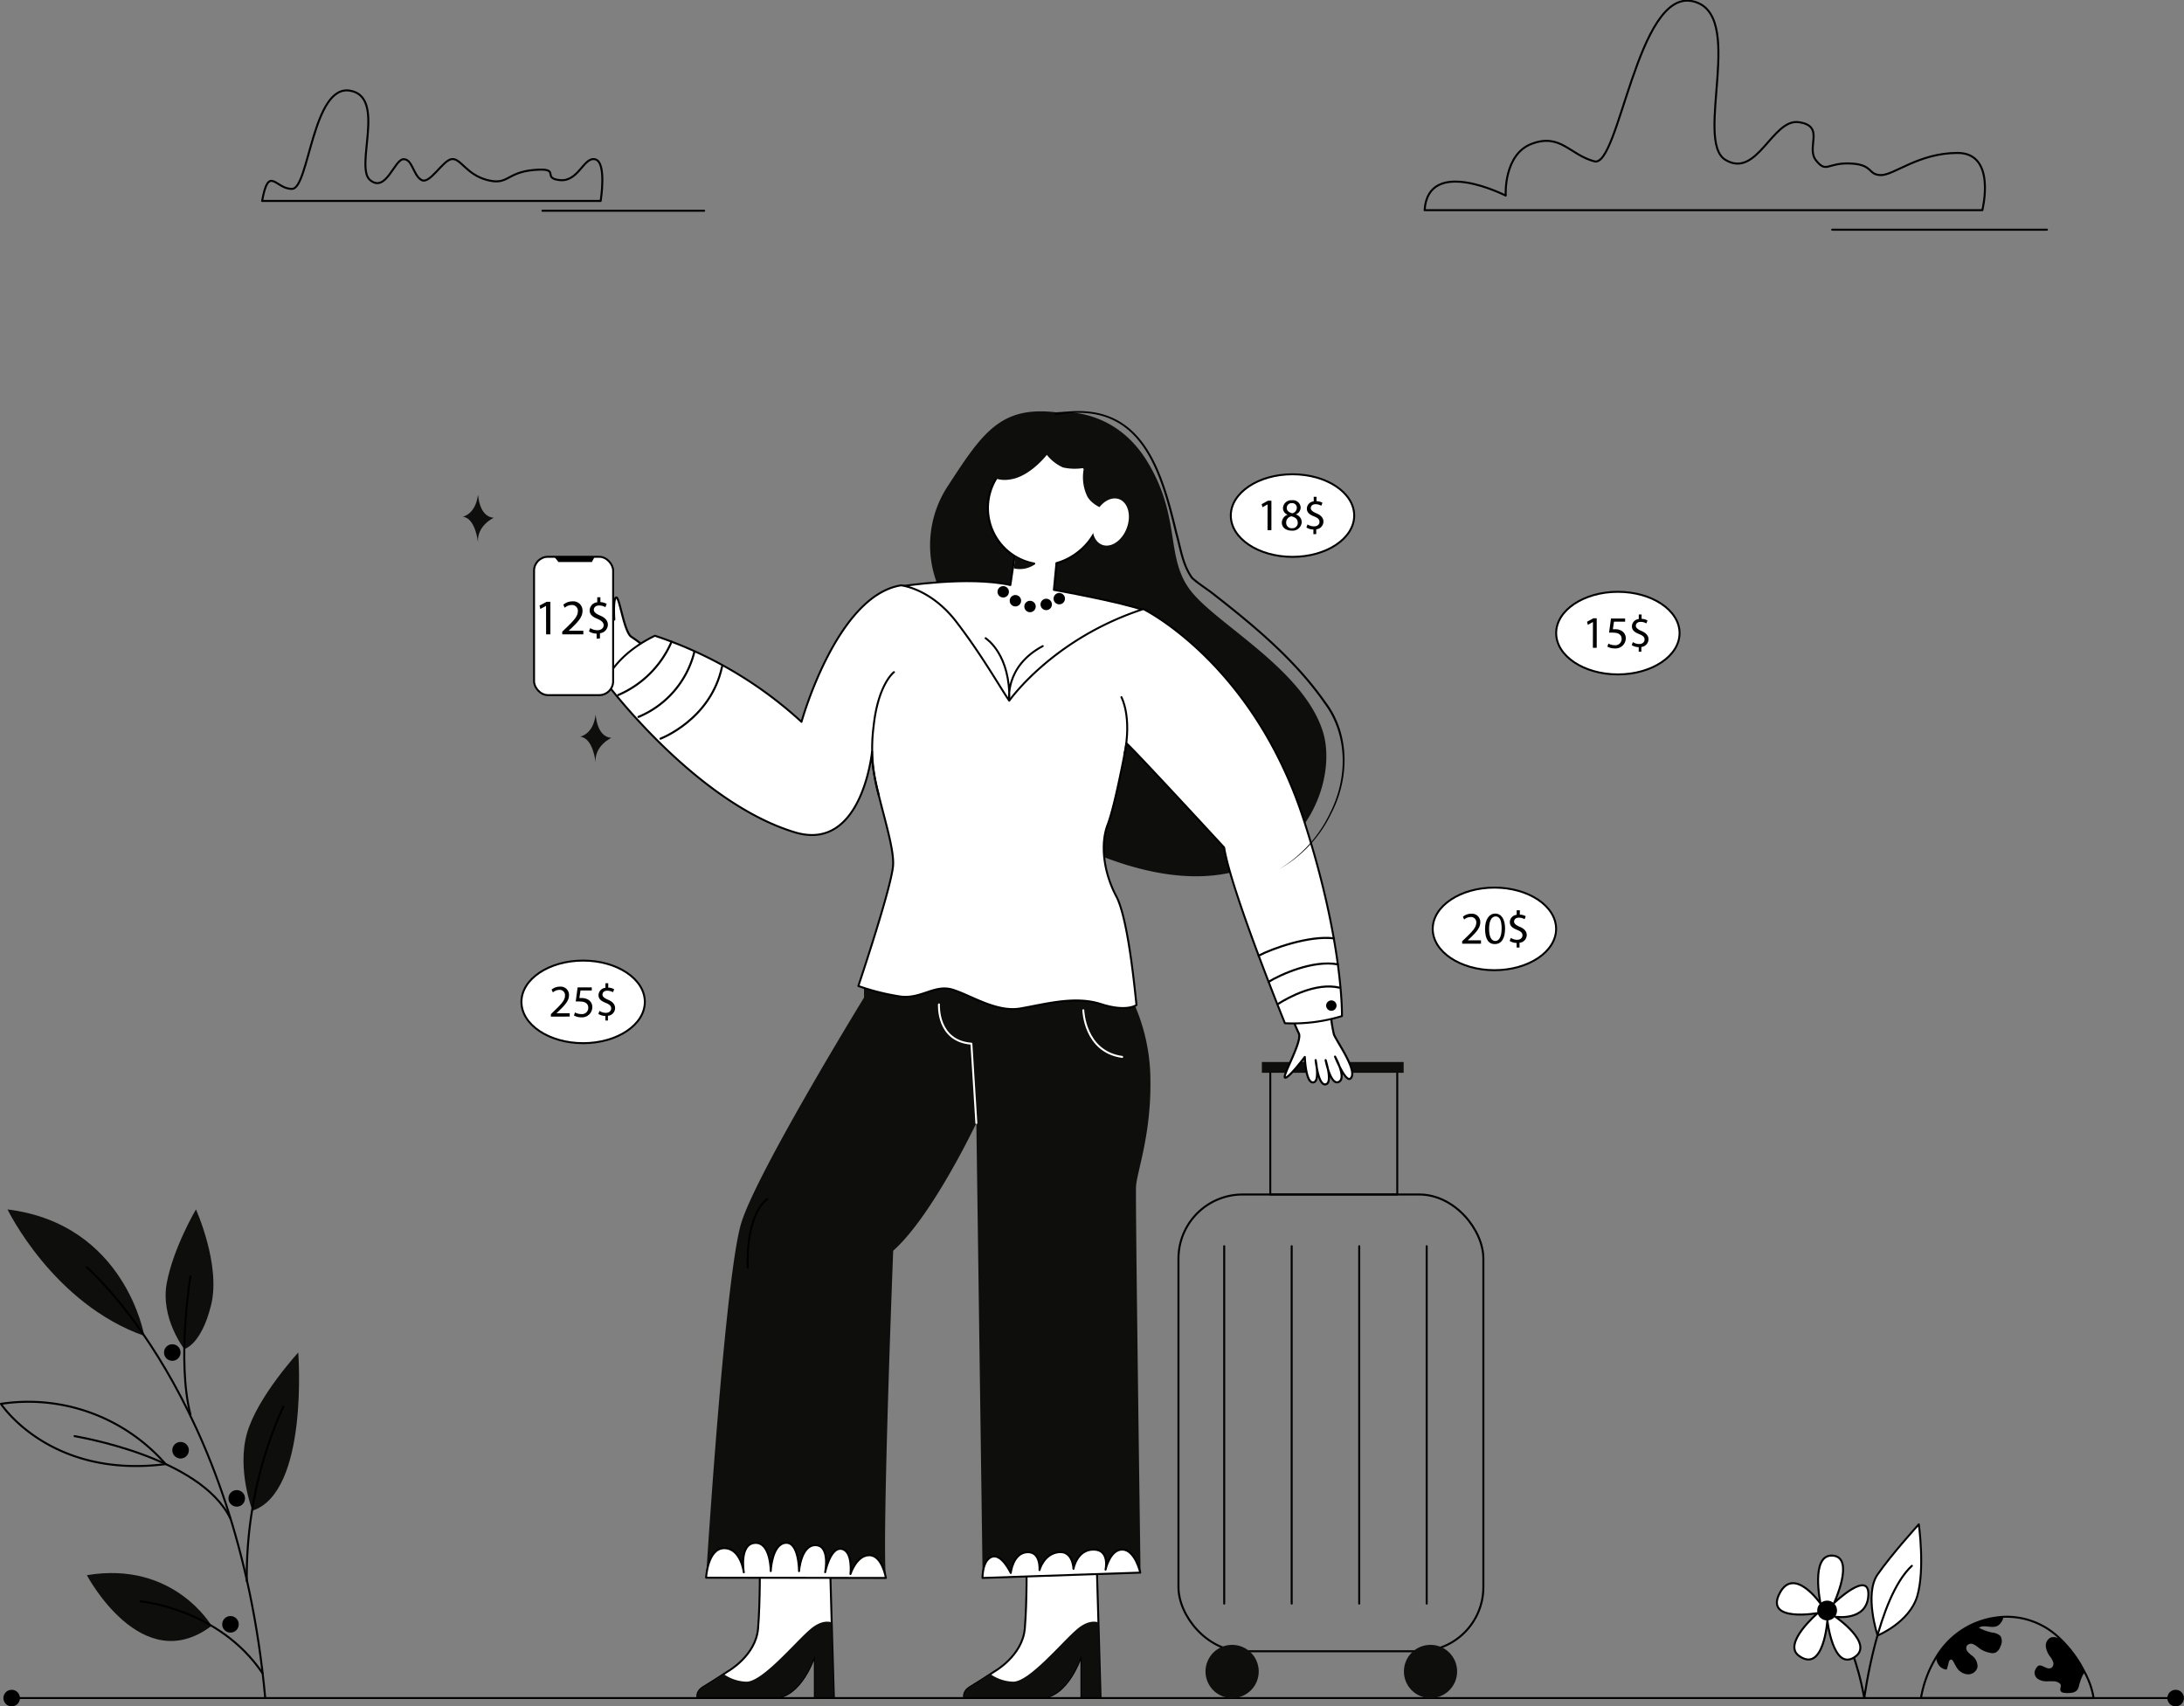 <svg id="Layer_1" data-name="Layer 1" xmlns="http://www.w3.org/2000/svg" viewBox="0 0 347.97 271.9"><rect x="0" y="0" width="347.97" height="271.9" fill="#808080" stroke="none"/><defs><style>.cls-1,.cls-10,.cls-5,.cls-6,.cls-9{fill:#fff;}.cls-1,.cls-10,.cls-2,.cls-5,.cls-7,.cls-8,.cls-9{stroke:#000;}.cls-1,.cls-10,.cls-2,.cls-4,.cls-5,.cls-7,.cls-8,.cls-9{stroke-linecap:round;stroke-linejoin:round;}.cls-1,.cls-2,.cls-4{stroke-width:0.31px;}.cls-2,.cls-4,.cls-7,.cls-8{fill:none;}.cls-3{fill:#0e0e0c;}.cls-4{stroke:#fff;}.cls-5,.cls-7{stroke-width:0.33px;}.cls-8,.cls-9{stroke-width:0.32px;}.cls-10{stroke-width:0.31px;}</style></defs><path class="cls-1" d="M317,309.23s-2.17-6.58,0-9.72,6.57-8,6.57-8,1,7.22-.25,11.44S317,309.23,317,309.23Z" transform="translate(-17.85 -48.63)"/><rect class="cls-2" x="202.39" y="170.1" width="20.23" height="20.23"/><rect class="cls-3" x="201.05" y="169.22" width="22.59" height="1.72"/><path class="cls-1" d="M147.68,319.2v-6.82s-2.09,6.82-6.66,6.82H129s-.36-1,.92-1.77c.88-.52,2.37-1.49,3.23-2.05l.66-.43s4.46-2.49,4.82-6.83.28-10.84.28-10.84l11.2,1,.25,8.85.35,12.06Z" transform="translate(-17.85 -48.63)"/><path class="cls-3" d="M147.68,319.2v-6.82s-2.09,6.82-6.66,6.82H129s-.36-1,.92-1.77c.88-.52,2.37-1.49,3.23-2.05a6.68,6.68,0,0,0,3.63,1.21c2.57,0,7.71-6.26,10.16-8.35,1.58-1.35,2.77-1.31,3.42-1.1l.35,12.06Z" transform="translate(-17.85 -48.63)"/><path class="cls-1" d="M190.15,319.2v-6.82s-2.08,6.82-6.66,6.82h-12s-.36-1,.93-1.77c.87-.52,2.37-1.49,3.23-2.05l.66-.43s4.45-2.49,4.82-6.83.28-10.84.28-10.84l11.19,1,.26,8.85.34,12.06Z" transform="translate(-17.85 -48.63)"/><path class="cls-3" d="M190.15,319.2v-6.82s-2.08,6.82-6.66,6.82h-12s-.36-1,.93-1.77c.87-.52,2.37-1.49,3.23-2.05a6.65,6.65,0,0,0,3.63,1.21c2.57,0,7.7-6.26,10.15-8.35,1.58-1.35,2.78-1.31,3.43-1.1l.34,12.06Z" transform="translate(-17.85 -48.63)"/><line class="cls-2" x1="2.65" y1="270.57" x2="346.51" y2="270.57"/><path class="cls-3" d="M159,300.06s-17.94-2.41-28.66,0c0,0,3-48.4,5.66-56.71s19.51-35.76,19.51-35.76V203.8l35.27-1.51,6.75,4.22a30.17,30.17,0,0,1,3.61,14.32c.12,8.67-2.17,14.57-2.29,16.86s.72,61.52.72,61.52-12.88-1.8-25.16.85l-1-72.48s-7,14.8-13.25,20.34C160.16,247.92,158.36,293.8,159,300.06Z" transform="translate(-17.85 -48.63)"/><path class="cls-1" d="M159,300.06s-.6-3.62-2.65-3.62-3,3-3,3,.42-3.63-1.39-4-2.64,3.71-2.64,3.71.84-4.25-1.51-4.31-2.65,4.14-2.65,4.14,0-4.74-2.17-4.51-2.34,4.5-2.34,4.5,0-4.67-2.53-4.49-1.76,4.69-1.76,4.69-.47-3.85-3.12-3.85-2.89,4.7-2.89,4.7Z" transform="translate(-17.85 -48.63)"/><path class="cls-1" d="M199.53,299.21s-.84-3.61-2.83-3.67-2.71,3.2-2.71,3.2.73-3.2-1.92-3.2-3.19,3.07-3.19,3.07-.06-2.95-2.41-2.65-3,2.85-3,2.85.25-3-2-2.85-2.58,3.31-2.58,3.31-1.45-3.13-3-2.58-1.5,3.37-1.5,3.37Z" transform="translate(-17.85 -48.63)"/><path class="cls-4" d="M167.45,208.67s-.37,5.84,5.17,6.26l.79,12.65" transform="translate(-17.85 -48.63)"/><path class="cls-4" d="M190.45,209.6s.17,6.6,6.19,7.44" transform="translate(-17.85 -48.63)"/><path class="cls-2" d="M140.11,239.68s-3.37,2-3.13,10.89" transform="translate(-17.85 -48.63)"/><path class="cls-3" d="M167.31,142A17.17,17.17,0,0,1,169,125.87c5.45-8.4,8.37-12.57,17.11-11.54,0,0,9-1.22,14.52,7.82s2.76,15.43,7.06,20.77,17.77,12.4,20.91,22.22-6.32,31.24-35.33,19.88S167.31,142,167.31,142Z" transform="translate(-17.85 -48.63)"/><path class="cls-1" d="M161.41,142.06s10.75-1.71,17.42-.21l.84-5.65,6.63.86-.54,5.56s10.55,1.88,14.49,3.29c0,0-20.28,14.63-21.56,18.78C178.69,164.69,167.74,143,161.41,142.06Z" transform="translate(-17.85 -48.63)"/><circle cx="159.84" cy="94.3" r="0.91"/><circle cx="161.78" cy="95.72" r="0.91"/><circle cx="164.11" cy="96.64" r="0.91"/><circle cx="168.77" cy="95.39" r="0.91"/><circle cx="166.69" cy="96.31" r="0.91"/><path class="cls-5" d="M182.62,138.43a9,9,0,1,1,10.63-8.83c0,4.13-3.27,7.71-7.07,8.76" transform="translate(-17.85 -48.63)"/><path class="cls-3" d="M175.28,124.06s1.19,1.58,4.09.85,5.27-3.8,5.27-3.8a6.87,6.87,0,0,0,2.56,2,8.44,8.44,0,0,0,3.35.08,7.09,7.09,0,0,0,.46,4.38c1,2.27,6,3.6,7.27,2s-1.93-9.56-8.3-11.23-10.69-2-12.53-.09S175.28,124.06,175.28,124.06Z" transform="translate(-17.85 -48.63)"/><ellipse class="cls-6" cx="194.82" cy="131.82" rx="3.88" ry="2.74" transform="translate(-14.14 220.33) rotate(-69.75)"/><path class="cls-3" d="M179.37,139.19a4.13,4.13,0,0,0,3.34-.63,9.92,9.92,0,0,1-3.08-1.2Z" transform="translate(-17.85 -48.63)"/><path class="cls-2" d="M174.88,150.32c.2.13,4,2.67,3.77,10,0,0-.81-5.47,5.34-8.74" transform="translate(-17.85 -48.63)"/><path class="cls-5" d="M116.58,156.58a22.54,22.54,0,0,0-3-3.84c-1-.8-6.43-3.9-6.87-4.9s5.62,2.08,5.62,2.08-5.05-3.37-5-4.66,5.09,3,5.09,3-5.22-4.15-4.85-5.11,6.39,4.6,6.39,4.6-4.05-4.5-3.82-5.4,5.58,5,5.58,5-.22-3.45.32-3.52,1.24,5.63,2.45,6.3a23.81,23.81,0,0,1,3.39,2.73Z" transform="translate(-17.85 -48.63)"/><path class="cls-5" d="M229.79,208.65a23,23,0,0,0,.59,4.81c.49,1.22,3.87,5.84,2.66,7-.78.78-2.48-3.47-2.48-3.47s1.76,3.19.72,3.95c-1.38,1-2.22-3.39-2.22-3.39s1.07,3.32.16,3.8c-1.31.68-1.75-3.8-1.75-3.8s.64,3.13-.22,3.5c-1.36.58-1.51-4-1.51-4s-2.64,3.51-3.15,3.29,2.88-5.9,2.18-7.09a24,24,0,0,1-1.52-4.08Z" transform="translate(-17.85 -48.63)"/><path class="cls-1" d="M114.33,157.29s1.36-4.19,7.86-7.36a64.44,64.44,0,0,1,23.36,13.72s5.6-20.13,15.86-21.75c0,0,4.71.46,8.81,5.81s6.85,10.26,8.43,12.57c0,0,6.92-9.9,21.37-14.6,0,0,17.41,8.52,25.51,33.45,6.39,19.66,6.13,31.4,6.13,31.4a26.55,26.55,0,0,1-9.09,1.14s-8.64-21.3-9.68-28c0,0-14.18-15.39-15.55-16.59,0,0-1.8,9.84-3,12.92s-.68,7.61,1.37,11.46,3.13,17,3.22,17.3c0,0-1.53,1.2-5.7-.15s-9,.06-12.83.71-7.89-2.12-10.78-3-5,1.54-8.34,1.09a36.81,36.81,0,0,1-6.67-1.67s5.13-15.27,5.52-19.05-3.53-13.35-3.34-18.29h0s-1.56,16-12.2,12.88C128.66,176.53,114.33,157.29,114.33,157.29Z" transform="translate(-17.85 -48.63)"/><path class="cls-7" d="M116.34,159.38a16.21,16.21,0,0,0,8.51-8.5" transform="translate(-17.85 -48.63)"/><path class="cls-7" d="M119.58,162.86a15.16,15.16,0,0,0,8.88-10.28" transform="translate(-17.85 -48.63)"/><path class="cls-7" d="M123.08,166.33s8-3,9.81-11.47" transform="translate(-17.85 -48.63)"/><path class="cls-7" d="M218.39,200.91c2.07-1.11,8.06-3.27,12-2.76" transform="translate(-17.85 -48.63)"/><path class="cls-7" d="M220,205.06c1.76-1.09,7-3.51,11-2.77" transform="translate(-17.85 -48.63)"/><path class="cls-7" d="M221.56,208.55c1.58-1,6-3.42,9.67-2.55" transform="translate(-17.85 -48.63)"/><circle cx="212.12" cy="160.23" r="0.83"/><path d="M186,114.48c13.5-2.44,16.85,8.28,19.41,19,.69,2.42,1,5.08,2.5,7.14,1.1,1,2.49,1.81,3.65,2.76,6.45,5.05,12.87,10.42,17.58,17.19,3.82,5.08,3.7,12.16.83,17.65a20.2,20.2,0,0,1-8.29,8.89,20.85,20.85,0,0,0,8.11-9c2.77-5.48,2.82-12.34-.93-17.37-4.68-6.74-11.08-12.09-17.5-17.11-1.21-1-2.54-1.74-3.7-2.81-1.54-2.12-1.88-4.84-2.57-7.28-2.53-10.54-5.73-21.2-19-18.79a.17.17,0,0,1-.21-.13.16.16,0,0,1,.13-.19Z" transform="translate(-17.85 -48.63)"/><path class="cls-2" d="M157.87,175.34a26.93,26.93,0,0,1-.83-11c.72-6.74,3.24-8.61,3.24-8.61" transform="translate(-17.85 -48.63)"/><path class="cls-2" d="M196.52,159.71s1.74,3.12.46,9.23" transform="translate(-17.85 -48.63)"/><rect class="cls-8" x="187.76" y="190.33" width="48.58" height="72.78" rx="10.22"/><circle class="cls-3" cx="214.16" cy="314.96" r="4.24" transform="translate(-176.63 343.66) rotate(-67.5)"/><circle class="cls-3" cx="227.92" cy="266.33" r="4.24"/><line class="cls-8" x1="195.05" y1="198.57" x2="195.05" y2="255.52"/><line class="cls-8" x1="205.8" y1="198.57" x2="205.8" y2="255.52"/><line class="cls-8" x1="216.56" y1="198.57" x2="216.56" y2="255.52"/><line class="cls-8" x1="227.31" y1="198.57" x2="227.31" y2="255.52"/><path class="cls-3" d="M58.07,289.34s-2.52-6.58-.86-12.36,8.16-12.84,8.16-12.84S67.08,286.38,58.07,289.34Z" transform="translate(-17.85 -48.63)"/><path class="cls-3" d="M47.21,263.58s-3.84-4.9-2.79-10.52,4.65-11.72,4.65-11.72,4,8.83,2.41,15.25S47.21,263.58,47.21,263.58Z" transform="translate(-17.85 -48.63)"/><path class="cls-3" d="M40.84,261.49s-3-17.82-21.79-20.15C19.05,241.34,26.28,256.35,40.84,261.49Z" transform="translate(-17.85 -48.63)"/><path class="cls-3" d="M51.56,307.69s-6-10.4-19.87-8.07C31.69,299.62,40.41,316.16,51.56,307.69Z" transform="translate(-17.85 -48.63)"/><path class="cls-8" d="M31.69,250.57s24,20.47,28.42,68.63" transform="translate(-17.85 -48.63)"/><path class="cls-8" d="M48.19,252s-2.21,13.44,0,22" transform="translate(-17.85 -48.63)"/><path class="cls-8" d="M63,272.73a65.84,65.84,0,0,0-5.83,27.84" transform="translate(-17.85 -48.63)"/><path class="cls-8" d="M29.73,277.46c.24.08,20,3.22,24.83,13.13" transform="translate(-17.85 -48.63)"/><path class="cls-8" d="M40.24,303.79s12.5,1.12,19.45,11.47" transform="translate(-17.85 -48.63)"/><path class="cls-8" d="M44.24,281.92A29.05,29.05,0,0,0,18,272.32S25.76,284.28,44.24,281.92Z" transform="translate(-17.85 -48.63)"/><circle cx="28.77" cy="231.08" r="1.32"/><circle cx="27.45" cy="215.51" r="1.32"/><circle cx="37.72" cy="238.75" r="1.32"/><circle cx="36.72" cy="258.82" r="1.32"/><path class="cls-8" d="M244.83,82.12h88.86S336,73,329.75,73s-10.19,3.61-12.28,3.53-1.12-1.69-4.81-1.85-3.78,1.61-5.46-.48,1.52-5.46-2.73-6.1-6.66,9.07-11.72,6,3.45-23.52-5.3-25.29-11.64,26.57-15.57,25.53-5.38-4.5-9.95-2.81-4.18,8.27-4.18,8.27S245.39,73.47,244.83,82.12Z" transform="translate(-17.85 -48.63)"/><line class="cls-8" x1="291.92" y1="36.6" x2="326.13" y2="36.6"/><path class="cls-8" d="M59.61,80.65h53.94s1-6.14-.85-6.63-2.65,3.62-5.66,3.31.37-2-4.09-1.62-4.09,2.49-7.46,1.61-4.22-3.5-5.66-3.34S86.34,78.07,85,77.31,83.57,73.93,82.12,74s-2.77,5.41-5.3,3.33S79.47,64,73.57,63.07s-6.5,15.53-9.15,15.65S60.69,74.75,59.61,80.65Z" transform="translate(-17.85 -48.63)"/><line class="cls-8" x1="86.43" y1="33.58" x2="112.19" y2="33.58"/><path class="cls-8" d="M351.42,319.2H323.91a18.52,18.52,0,0,1,2.35-6.37,13.07,13.07,0,0,1,9.57-6.45,11.51,11.51,0,0,1,1.15-.12,12.07,12.07,0,0,1,8.9,3.3A19.17,19.17,0,0,1,350,315.1,12.88,12.88,0,0,1,351.42,319.2Z" transform="translate(-17.85 -48.63)"/><path class="cls-8" d="M308.43,304.87s4.28,2.47,6.45,14.33c0,0,2.1-16,7.58-21.07" transform="translate(-17.85 -48.63)"/><path class="cls-3" d="M94,127.52c.06-.45,0,3.43,2.53,3.61,0,0-2.71,1.21-2.53,3.92,0,0-.36-3.92-2.47-4.1C91.53,131,93.58,130.65,94,127.52Z" transform="translate(-17.85 -48.63)"/><path class="cls-3" d="M112.74,162.58c.06-.45,0,3.43,2.53,3.62,0,0-2.71,1.2-2.53,3.91,0,0-.36-3.91-2.47-4.1C110.27,166,112.32,165.71,112.74,162.58Z" transform="translate(-17.85 -48.63)"/><path class="cls-9" d="M309,306.83s.89,8,4.27,5.89-3-6.48-3-6.48,5.05.8,5.26-3.41-5.46,1.22-5.46,1.22,3.38-7.3-.23-7.55-1.93,7.65-1.93,7.65-4.27-6.14-6.56-1.56,6.11,3.07,6.11,3.07-5.69,4.86-3,6.8C308.43,315.35,309,306.83,309,306.83Z" transform="translate(-17.85 -48.63)"/><circle cx="291.11" cy="256.62" r="1.58"/><path d="M350,315.1a3.2,3.2,0,0,0-.34.53,9.06,9.06,0,0,0-.57,1.61,1.63,1.63,0,0,1-.32.72,1.44,1.44,0,0,1-.89.4,4,4,0,0,1-1.2,0,.7.7,0,0,1-.49-.24c-.18-.27,0-.63,0-.94s-.54-.59-.94-.64a11.92,11.92,0,0,0-1.34,0,2.71,2.71,0,0,1-1.28-.33,1.23,1.23,0,0,1-.62-1.11,1.61,1.61,0,0,1,.35-.79.84.84,0,0,1,.27-.26.67.67,0,0,1,.5,0c.26.08.51.24.77.33a.92.92,0,0,0,.81,0,.84.84,0,0,0,.27-.89,2.94,2.94,0,0,0-.47-.87,3.35,3.35,0,0,1-.7-1.59,1.44,1.44,0,0,1,.76-1.47,1.54,1.54,0,0,1,.95,0l.36.1A19.17,19.17,0,0,1,350,315.1Z" transform="translate(-17.85 -48.63)"/><path d="M337,306.45a1.28,1.28,0,0,1-.17.46,1.8,1.8,0,0,1-.78.81c-.9.42-2.08-.28-2.91.27a7.66,7.66,0,0,0,2.16.78,2.09,2.09,0,0,1,1.28.55,1.67,1.67,0,0,1,0,1.62,1.68,1.68,0,0,1-.75,1,1.41,1.41,0,0,1-.93.05,4.39,4.39,0,0,1-1.73-.75,3.92,3.92,0,0,0-.95-.63.86.86,0,0,0-1,.25.83.83,0,0,0,.09.89,3.49,3.49,0,0,0,.68.65,2.12,2.12,0,0,1,.93,1.89,1.53,1.53,0,0,1-1.54,1.13,2.24,2.24,0,0,1-1.72-1c-.25-.36-.42-.76-.64-1.13a.6.6,0,0,0-.21-.21.34.34,0,0,0-.35.13.88.88,0,0,0-.14.36l-.23.89a.38.38,0,0,1-.08.17.31.31,0,0,1-.25,0,1.74,1.74,0,0,1-1.13-.87,2.66,2.66,0,0,1-.31-.95,13.07,13.07,0,0,1,9.57-6.45,11.51,11.51,0,0,1,1.15-.12A1.15,1.15,0,0,1,337,306.45Z" transform="translate(-17.85 -48.63)"/><rect class="cls-10" x="85.09" y="88.72" width="12.6" height="22.04" rx="2.21"/><path d="M104.85,145.17h0l-.91.49-.13-.54,1.13-.6h.6v5.19h-.68Z" transform="translate(-17.85 -48.63)"/><path d="M107.43,149.71v-.43l.55-.53c1.33-1.27,1.93-1.94,1.94-2.72a.93.93,0,0,0-1-1,1.76,1.76,0,0,0-1.1.44l-.22-.49a2.25,2.25,0,0,1,1.47-.53,1.46,1.46,0,0,1,1.59,1.51c0,1-.7,1.73-1.79,2.79l-.42.38v0h2.34v.58Z" transform="translate(-17.85 -48.63)"/><path d="M112.91,150.4v-.81a2.34,2.34,0,0,1-1.22-.35l.19-.53a2.17,2.17,0,0,0,1.15.34c.57,0,1-.33,1-.78s-.32-.72-.91-1c-.81-.32-1.32-.68-1.32-1.38a1.32,1.32,0,0,1,1.21-1.29v-.8h.5v.77a2.28,2.28,0,0,1,1,.28l-.2.53a1.92,1.92,0,0,0-1-.27c-.62,0-.85.37-.85.69s.3.62,1,.91,1.24.75,1.24,1.46a1.4,1.4,0,0,1-1.26,1.36v.83Z" transform="translate(-17.85 -48.63)"/><ellipse class="cls-1" cx="238.1" cy="148.01" rx="9.83" ry="6.58"/><path d="M250.81,199v-.39l.5-.48c1.2-1.14,1.74-1.75,1.75-2.46a.84.84,0,0,0-.93-.92,1.61,1.61,0,0,0-1,.4l-.2-.45a2.08,2.08,0,0,1,1.33-.48,1.33,1.33,0,0,1,1.44,1.37c0,.87-.63,1.57-1.62,2.52l-.38.35v0h2.11V199Z" transform="translate(-17.85 -48.63)"/><path d="M257.65,196.58c0,1.6-.59,2.48-1.64,2.48s-1.54-.86-1.55-2.41.68-2.45,1.63-2.45S257.65,195.09,257.65,196.58Zm-2.55.07c0,1.23.37,1.92,1,1.92s1-.76,1-2-.29-1.92-.95-1.92S255.1,195.37,255.1,196.65Z" transform="translate(-17.85 -48.63)"/><path d="M259.49,199.61v-.73a2.17,2.17,0,0,1-1.11-.32l.18-.49a1.86,1.86,0,0,0,1,.31c.51,0,.86-.29.86-.71s-.28-.64-.82-.86c-.74-.29-1.19-.62-1.19-1.25a1.18,1.18,0,0,1,1.09-1.16v-.73H260v.7a1.93,1.93,0,0,1,.94.25l-.18.48a1.71,1.71,0,0,0-.91-.25c-.56,0-.77.34-.77.63s.27.56.9.82,1.12.68,1.12,1.32a1.25,1.25,0,0,1-1.15,1.23v.76Z" transform="translate(-17.85 -48.63)"/><ellipse class="cls-1" cx="257.77" cy="100.88" rx="9.83" ry="6.58"/><path d="M271.65,147.74h0l-.82.45-.12-.49,1-.55h.54v4.7h-.61Z" transform="translate(-17.85 -48.63)"/><path d="M276.78,147.69H275l-.18,1.2.38,0a1.92,1.92,0,0,1,1,.25,1.34,1.34,0,0,1,.68,1.21,1.63,1.63,0,0,1-1.75,1.6,2.28,2.28,0,0,1-1.18-.29l.16-.48a2.2,2.2,0,0,0,1,.26,1,1,0,0,0,1.11-1c0-.61-.41-1-1.35-1a5.07,5.07,0,0,0-.65,0l.3-2.26h2.25Z" transform="translate(-17.85 -48.63)"/><path d="M278.94,152.47v-.73a2.08,2.08,0,0,1-1.11-.31l.18-.49a1.86,1.86,0,0,0,1,.31c.51,0,.86-.29.86-.71s-.28-.64-.82-.86c-.74-.29-1.19-.62-1.19-1.25a1.19,1.19,0,0,1,1.09-1.16v-.73h.45v.7a1.93,1.93,0,0,1,.94.25l-.18.48a1.71,1.71,0,0,0-.91-.25c-.56,0-.77.34-.77.62s.27.57.9.83,1.12.68,1.12,1.32a1.26,1.26,0,0,1-1.14,1.23v.75Z" transform="translate(-17.85 -48.63)"/><ellipse class="cls-1" cx="92.91" cy="159.64" rx="9.83" ry="6.58"/><path d="M105.62,210.62v-.39l.5-.49c1.2-1.14,1.74-1.75,1.75-2.46a.84.84,0,0,0-.93-.92,1.59,1.59,0,0,0-1,.4l-.21-.45a2.11,2.11,0,0,1,1.34-.47,1.32,1.32,0,0,1,1.44,1.36c0,.87-.63,1.57-1.63,2.53l-.37.35h2.11v.53Z" transform="translate(-17.85 -48.63)"/><path d="M112.14,206.45h-1.8l-.18,1.21a3.27,3.27,0,0,1,.39,0,2,2,0,0,1,1,.25,1.34,1.34,0,0,1,.67,1.21,1.63,1.63,0,0,1-1.75,1.61,2.34,2.34,0,0,1-1.17-.29l.16-.49a2,2,0,0,0,1,.26,1,1,0,0,0,1.12-1c0-.6-.41-1-1.35-1a5.07,5.07,0,0,0-.65,0l.3-2.25h2.25Z" transform="translate(-17.85 -48.63)"/><path d="M114.3,211.24v-.73a2.14,2.14,0,0,1-1.11-.32l.17-.48a2,2,0,0,0,1,.31c.52,0,.87-.3.87-.71s-.29-.64-.82-.86c-.74-.29-1.2-.62-1.2-1.25a1.2,1.2,0,0,1,1.1-1.17v-.73h.45v.7a1.92,1.92,0,0,1,.94.26l-.18.47a1.87,1.87,0,0,0-.92-.24c-.55,0-.76.33-.76.62s.26.56.89.82,1.12.68,1.12,1.33a1.25,1.25,0,0,1-1.14,1.23v.75Z" transform="translate(-17.85 -48.63)"/><ellipse class="cls-1" cx="205.93" cy="82.15" rx="9.83" ry="6.58"/><path d="M219.81,129h0l-.82.45-.12-.49,1-.55h.55v4.7h-.62Z" transform="translate(-17.85 -48.63)"/><path d="M223,130.65a1.16,1.16,0,0,1-.74-1.06,1.32,1.32,0,0,1,1.45-1.25,1.22,1.22,0,0,1,1.37,1.16,1.2,1.2,0,0,1-.78,1.1v0a1.3,1.3,0,0,1,.95,1.22,1.45,1.45,0,0,1-1.6,1.36c-1,0-1.57-.58-1.57-1.27a1.35,1.35,0,0,1,.93-1.26Zm1.61,1.25c0-.57-.4-.85-1-1a1,1,0,0,0-.84,1,.87.87,0,0,0,.94.9A.85.85,0,0,0,224.62,131.9Zm-1.75-2.35c0,.47.35.72.89.87a.93.93,0,0,0,.72-.86.73.73,0,0,0-.8-.76A.75.75,0,0,0,222.87,129.55Z" transform="translate(-17.85 -48.63)"/><path d="M227.11,133.75V133a2.14,2.14,0,0,1-1.11-.32l.17-.49a1.92,1.92,0,0,0,1.05.31c.51,0,.86-.29.86-.71s-.28-.64-.82-.86c-.74-.29-1.19-.62-1.19-1.25a1.18,1.18,0,0,1,1.09-1.16v-.73h.45v.7a1.93,1.93,0,0,1,.94.25l-.18.48a1.74,1.74,0,0,0-.91-.25c-.56,0-.77.34-.77.63s.27.56.9.82,1.12.68,1.12,1.32a1.25,1.25,0,0,1-1.15,1.23v.76Z" transform="translate(-17.85 -48.63)"/><polygon points="88.31 88.72 88.97 89.55 94.3 89.55 94.75 88.72 88.31 88.72"/><circle cx="1.86" cy="270.57" r="1.32"/><circle cx="346.64" cy="270.57" r="1.32"/></svg>